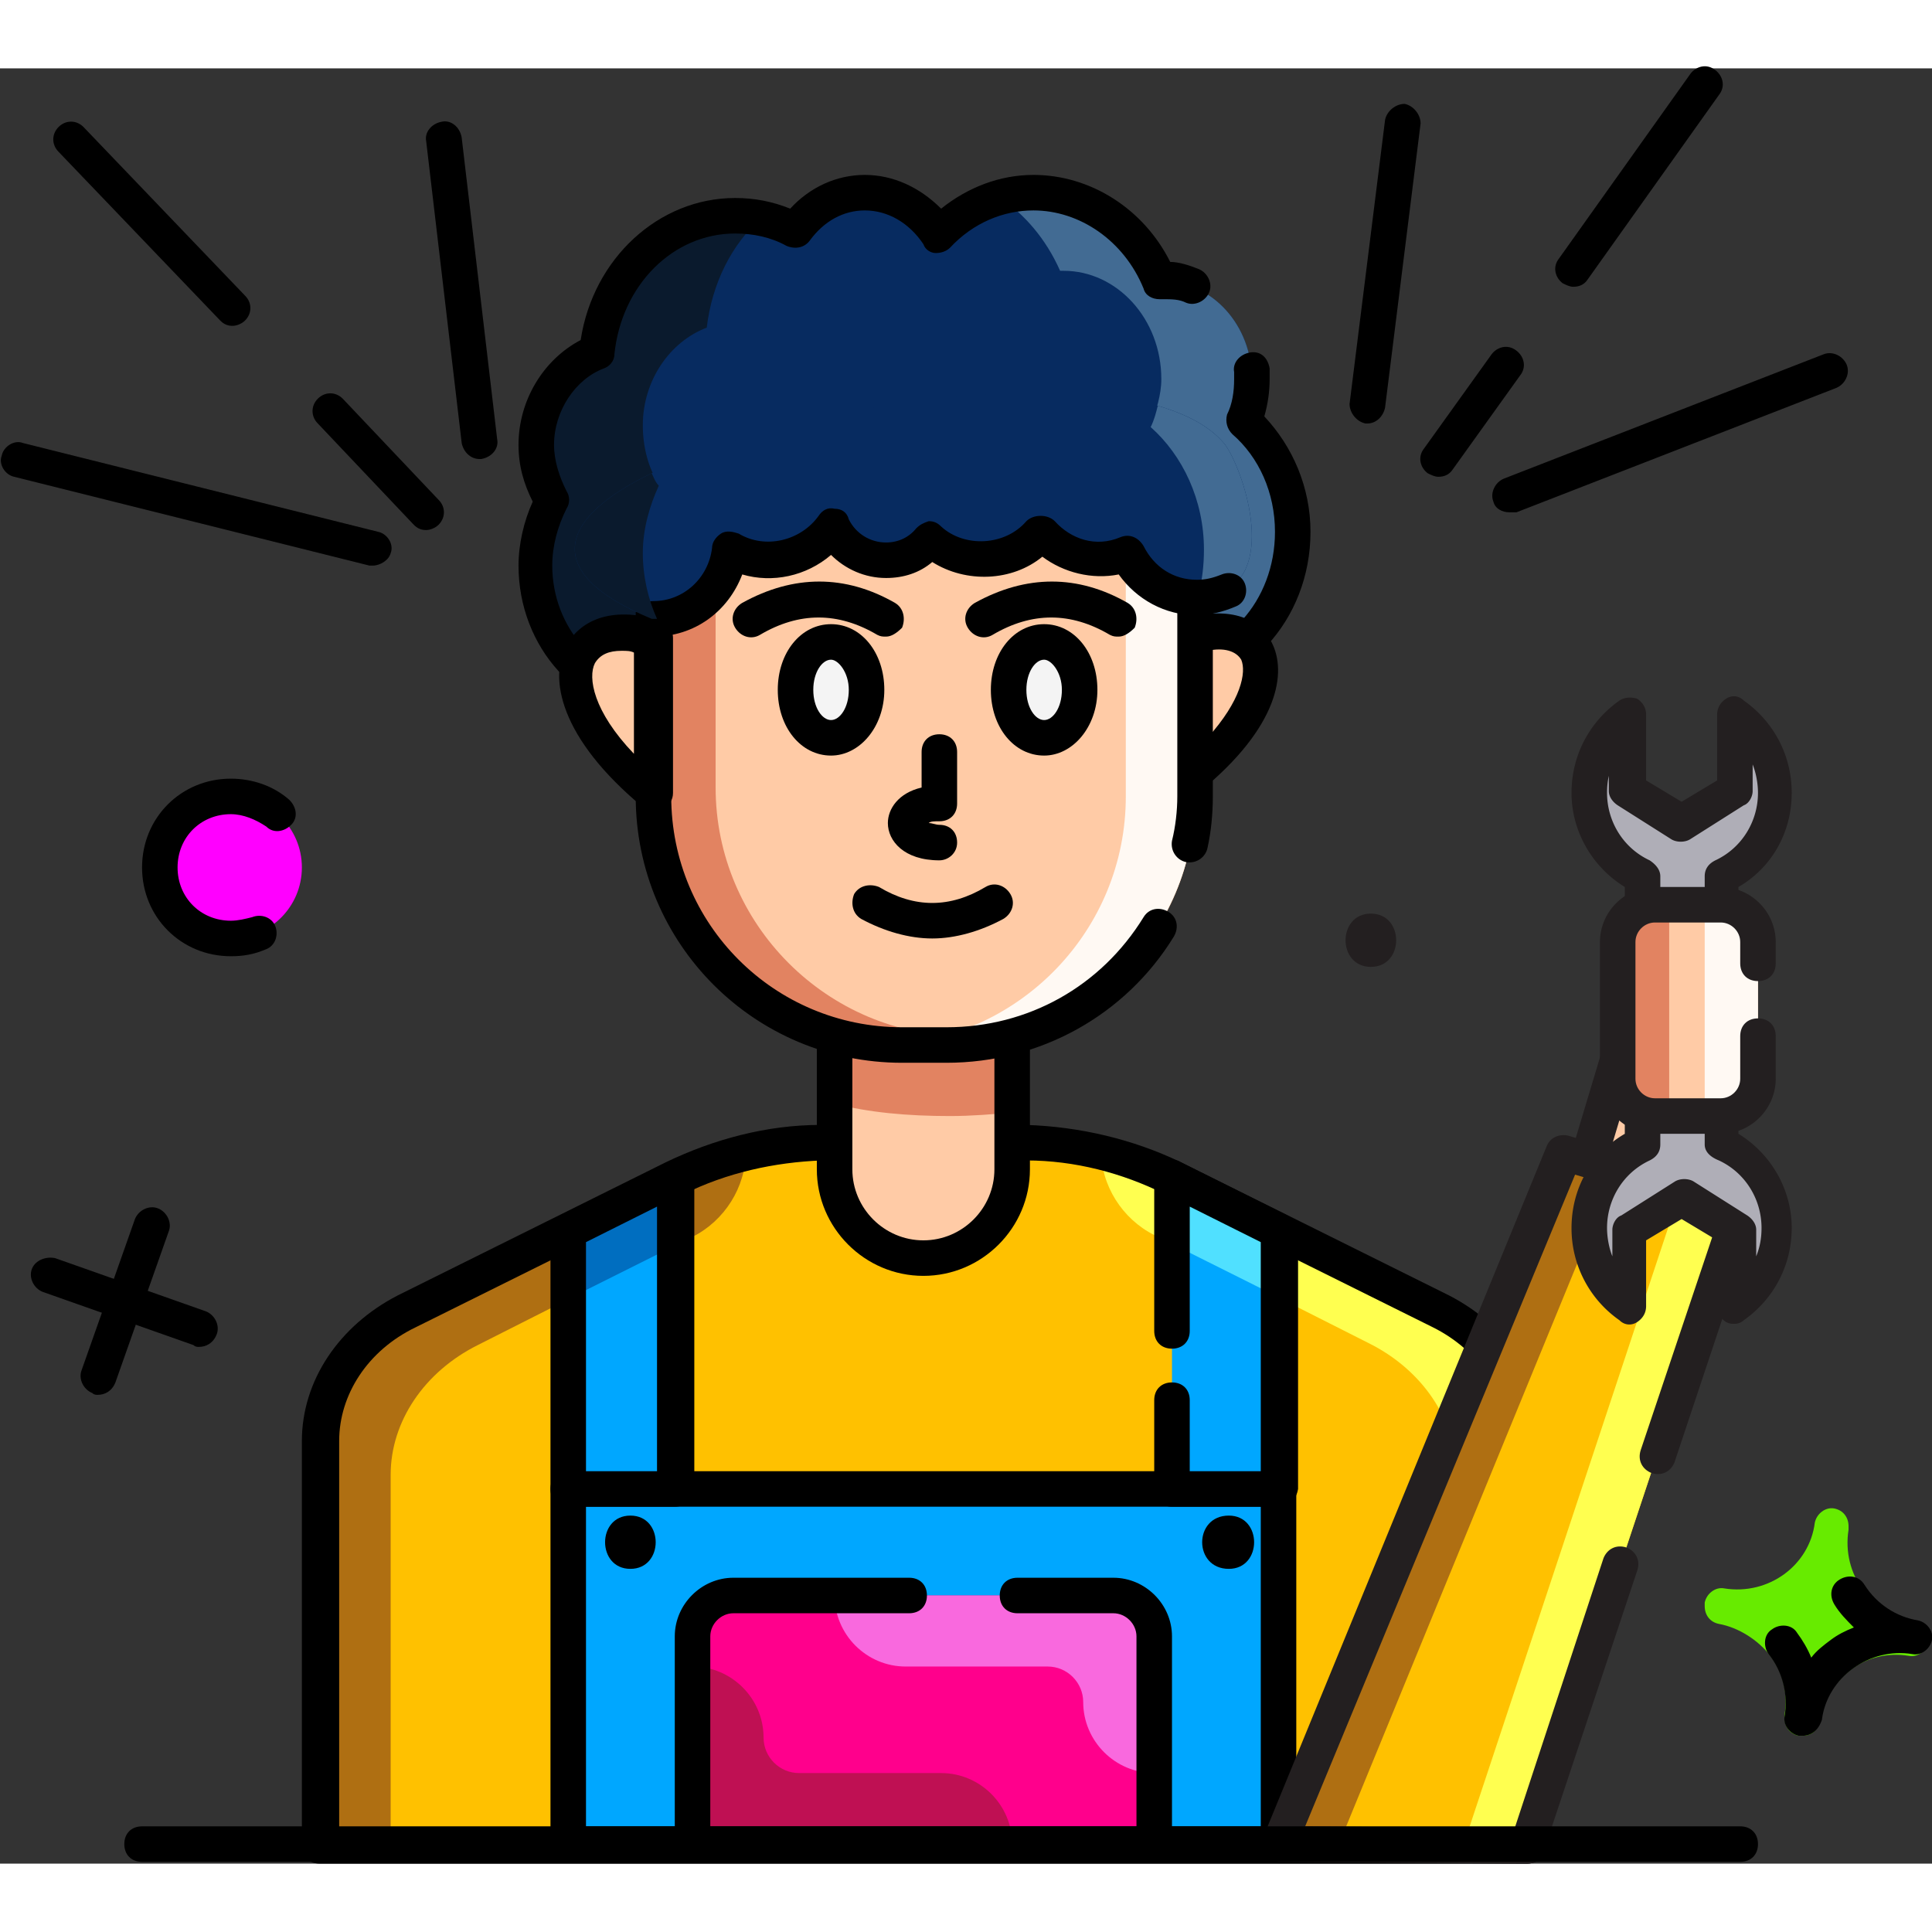 <svg xmlns="http://www.w3.org/2000/svg" version="1.1" xmlns:xlink="http://www.w3.org/1999/xlink" xmlns:svgjs="http://svgjs.com/svgjs" width="512" height="512" x="0" y="0" viewBox="0 0 108.8 101.1" style="enable-background:new 0 0 512 512" xml:space="preserve" class=""><rect x="0" y="0" width="108.8" height="101.1" fill="#333333" stroke="none"/><g><path fill="#ffc100" d="M81.1 70 72 65.5l-6-3c-2.6-1.3-5.4-2-8.2-2l-5.8-.1-5.8.1c-2.9.1-5.7.7-8.2 2l-6 3-9.1 4.5c-3 1.5-4.9 4.3-4.9 7.3v22.8h68V77.3c0-3-1.9-5.8-4.9-7.3z" data-original="#ffc100"></path><path fill="#af6f12" d="M42 61c0 2-1.2 3.9-3 4.8l-3 1.5-9.1 4.6c-3 1.5-4.9 4.3-4.9 7.3v21h-4V77.3c0-3 1.9-5.8 4.9-7.3l9.1-4.5 6-3c1.3-.6 2.6-1.1 4-1.5z" data-original="#af6f12"></path><path fill="#ffff50" d="M62 60.9c0 2 1.2 3.9 3 4.8l3 1.5 9.1 4.6c3 1.5 4.9 4.3 4.9 7.3v21h4V77.2c0-3-1.9-5.8-4.9-7.3L72 65.3l-6-3c-1.3-.6-2.6-1.1-4-1.4z" data-original="#ffff50"></path><path d="M86 101.1H18c-.6 0-1-.4-1-1V77.3c0-3.4 2.1-6.5 5.4-8.2l15.1-7.5c2.7-1.3 5.7-2.1 8.7-2.1l5.8-.1 5.8.1c3 .1 6 .8 8.7 2.1l15.1 7.5c3.3 1.7 5.4 4.8 5.4 8.2v22.8c0 .6-.4 1-1 1zm-67-2h66V77.3c0-2.6-1.7-5.1-4.3-6.4l-15.1-7.5c-2.4-1.2-5.1-1.9-7.8-1.9l-5.8-.1-5.7.1c-2.7.1-5.4.7-7.8 1.9l-15.1 7.5c-2.7 1.3-4.3 3.8-4.3 6.4v21.8z" fill="#000000" data-original="#000000"></path><path fill="#00a7ff" d="M32 80h40v20H32z" data-original="#00a7ff"></path><path fill="#00a7ff" d="M32 80h40v20H32z" data-original="#00a7ff"></path><path d="M72 101H32c-.6 0-1-.4-1-1V80c0-.6.4-1 1-1h40c.6 0 1 .4 1 1v20c0 .6-.4 1-1 1zm-39-2h38V81H33z" fill="#000000" data-original="#000000"></path><path fill="#ff008c" d="M65 100H39V88.3c0-1.2 1-2.3 2.3-2.3h21.5c1.2 0 2.3 1 2.3 2.3V100z" data-original="#ff008c"></path><path fill="#f969de" d="M47 86h15.3c1.5 0 2.7 1.2 2.7 2.7V96c-2.2 0-4-1.8-4-4 0-1.1-.9-2-2-2h-8c-2.2 0-4-1.8-4-4z" data-original="#f969de"></path><path fill="#bf1053" d="M57 100H39V90c2.2 0 4 1.8 4 4 0 1.1.9 2 2 2h8c2.2 0 4 1.8 4 4z" data-original="#bf1053"></path><path d="M65 101H39c-.6 0-1-.4-1-1V88.3c0-1.8 1.5-3.3 3.3-3.3h9.9c.6 0 1 .4 1 1s-.4 1-1 1h-9.9c-.7 0-1.3.6-1.3 1.3V99h24V88.3c0-.7-.6-1.3-1.3-1.3h-5.4c-.6 0-1-.4-1-1s.4-1 1-1h5.4c1.8 0 3.3 1.5 3.3 3.3V100c0 .6-.4 1-1 1z" fill="#000000" data-original="#000000"></path><path fill="#00a7ff" d="M38 62.5V80h-6V65.5z" data-original="#00a7ff"></path><path fill="#006ec0" d="M38 62.5v3.8l-2 1-4 2v-3.8z" data-original="#006ec0"></path><path d="M38 81h-6c-.6 0-1-.4-1-1V65.5c0-.4.2-.7.6-.9l6-3c.3-.2.7-.1 1 0 .3.2.5.5.5.8V80c-.1.6-.5 1-1.1 1zm-5-2h4V64.1l-4 2z" fill="#000000" data-original="#000000"></path><path fill="#00a7ff" d="M72 65.5V80h-6V62.5z" data-original="#00a7ff"></path><path fill="#50e0ff" d="M72 65.5v3.7l-4-2-2-1v-3.7z" data-original="#50e0ff"></path><path d="M72 81h-6c-.6 0-1-.4-1-1v-5c0-.6.4-1 1-1s1 .4 1 1v4h4V66.1l-4-2v7c0 .6-.4 1-1 1s-1-.4-1-1v-8.6c0-.3.2-.7.5-.9s.7-.2 1 0l6 3c.3.2.6.5.6.9V80c-.1.6-.5 1-1.1 1zM35.5 84.5c1.9 0 1.9-3 0-3s-1.9 3 0 3zM69.2 84.5c1.9 0 1.9-3 0-3-2 0-2 3 0 3z" fill="#000000" data-original="#000000"></path><path fill="#ffcba6" d="m89 63 3-10 6 1-4 17z" data-original="#ffcba6"></path><path fill="#231f20" d="M94 72c-.3 0-.7-.2-.8-.5l-5-8c-.2-.2-.2-.5-.2-.8l3-10c.1-.5.6-.8 1.1-.7l6 1c.3 0 .5.2.7.4.2.3.2.6.2.8l-4 17c-.1.4-.4.7-.8.8H94zm-3.9-9.1 3.5 5.6 3.2-13.6-4.1-.7z" data-original="#231f20"></path><path fill="#072b60" d="M70 19.9c.3-.7.5-1.5.5-2.4 0-3.1-2.3-5.5-5-5.5h-.2c-1.3-3-3.9-5-7.1-5-2.1 0-4 .9-5.4 2.4-.9-1.5-2.4-2.4-4.1-2.4-1.6 0-3 .8-3.9 2.1-1-.5-2.2-.8-3.4-.8-4 0-7.4 3.4-7.8 7.7-2 .8-3.4 2.8-3.4 5.2 0 1.2.3 2.2.9 3.1-.6 1.1-.9 2.3-.9 3.7 0 4.1 3 7.4 6.7 7.4 1.3 0 2.5-.4 3.6-1.1H63v-.6c.8.3 1.6.5 2.5.5 4 0 7.3-3.6 7.3-8 0-2.6-1.1-4.9-2.8-6.3z" data-original="#072b60"></path><path fill="#426b93" d="M72.8 26.1c0 4.4-3.3 8-7.3 8-.3 0-.6 0-.8-.1 1.9-1.6 3.1-4.2 3.1-7s-1.2-5.3-3-6.9c.3-.8.6-1.7.6-2.6 0-3.4-2.5-6.1-5.5-6.1h-.2c-.8-1.8-2-3.2-3.5-4.2.6-.1 1.3-.2 2-.2 3.1 0 5.8 2 7.1 5h.2c2.8 0 5 2.5 5 5.5 0 .9-.2 1.6-.5 2.4 1.7 1.4 2.8 3.7 2.8 6.2z" data-original="#426b93"></path><path fill="#0a1a2d" d="M41.4 8.2c.5 0 1 .1 1.5.2-1.7 1.5-2.8 3.7-3.1 6.2-2.1.8-3.6 3-3.6 5.5 0 1.2.3 2.4.9 3.3-.6 1.1-.9 2.5-.9 3.9 0 3.1 1.6 5.8 4 7.1-1 .6-2.1 1-3.3 1-3.7 0-6.7-3.3-6.7-7.4 0-1.3.3-2.6.9-3.6-.6-.9-.9-2-.9-3.1 0-2.4 1.4-4.5 3.4-5.2.4-4.5 3.8-7.9 7.8-7.9z" data-original="#0a1a2d"></path><path fill="#ffcba6" d="M57 50v12c0 2.8-2.2 5-5 5s-5-2.2-5-5V50z" data-original="#ffcba6"></path><path fill="#e28361" d="M57 50v8.8c-1.1.1-2.3.2-3.5.2-2.4 0-4.6-.2-6.5-.7V50z" data-original="#e28361"></path><path d="M52 68c-3.3 0-6-2.7-6-6V50c0-.6.4-1 1-1h10c.6 0 1 .4 1 1v12c0 3.3-2.7 6-6 6zm-4-17v11c0 2.2 1.8 4 4 4s4-1.8 4-4V51zM36.9 36.4c-4.3 0-7.7-3.8-7.7-8.4 0-1.2.3-2.5.8-3.6-.5-1-.8-2-.8-3.2 0-2.5 1.4-4.8 3.5-5.9.7-4.6 4.4-8 8.7-8 1.1 0 2.1.2 3.1.6C45.6 6.7 47.1 6 48.7 6s3.1.7 4.3 1.9C54.5 6.7 56.3 6 58.2 6c3.2 0 6.2 1.9 7.7 4.9.5 0 1.1.2 1.6.4s.8.8.6 1.3-.8.8-1.3.6c-.4-.2-.8-.2-1.3-.2h-.2c-.4 0-.8-.2-.9-.6C63.3 9.7 60.8 8 58.2 8c-1.7 0-3.4.7-4.7 2.1-.2.2-.5.3-.8.3s-.6-.2-.7-.5C51.2 8.7 50 8 48.7 8c-1.2 0-2.3.6-3.1 1.7-.3.4-.8.5-1.3.3-.9-.5-1.9-.7-2.9-.7-3.5 0-6.4 2.9-6.8 6.8 0 .4-.3.7-.6.8-1.6.6-2.8 2.4-2.8 4.3 0 .9.3 1.8.7 2.6.2.3.2.7 0 1-.5 1-.8 2.1-.8 3.2 0 3.5 2.6 6.4 5.7 6.4 1.1 0 2.1-.3 3-1 .2-.1.4-.2.6-.2H62c.1-.2.2-.3.4-.4.3-.2.6-.2.9-.1.7.3 1.4.4 2.2.4 3.5 0 6.3-3.1 6.3-7 0-2.2-.9-4.2-2.4-5.5-.3-.3-.4-.7-.3-1.1.3-.6.4-1.3.4-2v-.4c-.1-.5.3-1 .9-1.1s1 .3 1.1.9v.6c0 .7-.1 1.4-.3 2.1 1.6 1.7 2.6 4 2.6 6.5 0 5-3.7 9-8.3 9-.6 0-1.2-.1-1.8-.2-.2.2-.4.3-.7.3H40.8c-1.2.8-2.5 1.2-3.9 1.2z" fill="#000000" data-original="#000000"></path><path fill="#ffcba6" d="M67 32v8c6.1-5 4.5-9.4 0-8z" data-original="#ffcba6"></path><path d="M67 41c-.1 0-.3 0-.4-.1-.4-.2-.6-.5-.6-.9v-8c0-.4.3-.8.7-1 2.7-.8 4.3.1 4.9 1.3.9 1.7.4 4.8-4 8.4-.1.2-.4.3-.6.3zm1-8.2v4.9c1.9-2.1 2.2-3.7 1.9-4.4-.3-.5-1-.7-1.9-.5z" fill="#000000" data-original="#000000"></path><path fill="#ffcba6" d="M53.3 55h-2.5c-7.7 0-14-6.3-14-14V25.5h30.5V41c0 7.7-6.2 14-14 14z" data-original="#ffcba6"></path><path fill="#fff9f3" d="M67.3 25.5V41c0 7.7-6.3 14-14 14h-3.2c7.4-.4 13.3-6.5 13.3-14V25.5z" data-original="#fff9f3"></path><path fill="#e28361" d="M57 54.5c-1.2.3-2.4.5-3.7.5h-2.5c-7.7 0-14-6.3-14-14V25.5h3.5v15c0 7.7 6.3 14 14 14h2.6z" data-original="#e28361"></path><path d="M53.3 56h-2.5c-8.3 0-15-6.7-15-15V25.5c0-.6.4-1 1-1h30.5c.6 0 1 .4 1 1V41c0 1-.1 2-.3 2.9-.1.5-.6.9-1.2.8-.5-.1-.9-.6-.8-1.2.2-.8.3-1.7.3-2.5V26.5H37.8V41c0 7.2 5.8 13 13 13h2.5c4.6 0 8.7-2.3 11.1-6.2.3-.5.9-.6 1.4-.3s.6.9.3 1.4c-2.7 4.4-7.5 7.1-12.8 7.1z" fill="#000000" data-original="#000000"></path><path fill="#ffcba6" d="M36.8 32.1v8.7c-6.7-5.4-4.9-10.2 0-8.7z" data-original="#ffcba6"></path><path d="M36.8 41.8c-.2 0-.5-.1-.6-.2-4.7-3.9-5.3-7.3-4.3-9.1.7-1.3 2.4-2.3 5.3-1.4.4.1.7.5.7 1v8.7c0 .4-.2.7-.6.9-.2.1-.4.1-.5.1zm-1.8-9c-.7 0-1.2.2-1.5.7-.4.8-.1 2.7 2.2 5.1v-5.7c-.2-.1-.4-.1-.7-.1zM52.9 44.6c-2 0-2.9-1.1-2.9-2.1 0-.8.6-1.7 1.9-2v-2c0-.6.4-1 1-1s1 .4 1 1v2.9c0 .6-.4 1-1 1-.3 0-.5 0-.6.1.2 0 .4.1.6.1.6 0 1 .4 1 1s-.5 1-1 1z" fill="#000000" data-original="#000000"></path><ellipse cx="58.8" cy="35" fill="#f4f4f4" rx="2" ry="2.7" data-original="#f4f4f4"></ellipse><ellipse cx="46.8" cy="35" fill="#f4f4f4" rx="2" ry="2.7" data-original="#f4f4f4"></ellipse><path d="M58.8 38.7c-1.7 0-3-1.6-3-3.7s1.3-3.7 3-3.7 3 1.6 3 3.7-1.4 3.7-3 3.7zm0-5.4c-.5 0-1 .7-1 1.7s.5 1.7 1 1.7 1-.7 1-1.7-.6-1.7-1-1.7zM46.8 38.7c-1.7 0-3-1.6-3-3.7s1.3-3.7 3-3.7 3 1.6 3 3.7-1.4 3.7-3 3.7zm0-5.4c-.5 0-1 .7-1 1.7s.5 1.7 1 1.7 1-.7 1-1.7-.6-1.7-1-1.7z" fill="#000000" data-original="#000000"></path><path fill="#072b60" d="M68.8 29.5c-.4.2-.9.3-1.4.3-.4 0-.9 0-1.5-.2-1.1-.4-2-1.2-2.5-2.2-.5.2-1 .3-1.5.3-1.3 0-2.5-.6-3.3-1.5-.8.9-2 1.5-3.3 1.5-1.2 0-2.2-.5-3-1.2-.6.7-1.5 1.2-2.5 1.2-1.3 0-2.4-.8-3-1.9-.8 1.1-2.1 1.9-3.6 1.9-.8 0-1.6-.2-2.2-.6-.2 2.1-1.9 3.8-4 3.9h-.3c-6.5-2.7-5-5.8 0-8.2C43.9 19.3 58 17 65.2 19c1.7.5 3 1.2 3.8 2.2 1 1.4 2.9 7-.2 8.3z" data-original="#072b60"></path><path fill="#0043a9" d="M69.1 29.5c-.5.2-1.1.4-1.7.4h-.1c-.5 0-1-.1-1.4-.2l1.6-.1 1.3-.1z" data-original="#0043a9"></path><path fill="#426b93" d="M68.8 29.5h.3c-.5.2-1.1.4-1.7.4v-.1c0-.1.1-.1.1-.2.2-.8.3-1.6.3-2.5 0-2.8-1.2-5.3-3-6.9.2-.4.3-.8.4-1.2 1.7.5 3 1.2 3.8 2.2 1 1.4 2.9 7-.2 8.3z" data-original="#426b93"></path><path d="M36.8 32c-.6 0-1-.4-1-1s.4-1 1-1c1.7 0 3.1-1.3 3.3-3 0-.3.2-.6.5-.8s.7-.1 1 0c1.5.9 3.5.4 4.5-1 .2-.3.5-.5.9-.4.4 0 .7.2.8.6.4.8 1.2 1.3 2.1 1.3.7 0 1.3-.3 1.7-.8.2-.2.4-.3.7-.4.3 0 .5.1.7.3 1.3 1.2 3.6 1.1 4.8-.3.2-.2.5-.3.8-.3.3 0 .6.1.8.3.9 1 2.3 1.5 3.7.9.5-.2 1 0 1.3.5.6 1.2 1.7 1.9 3 1.9.5 0 .9-.1 1.4-.3s1.1 0 1.3.5 0 1.1-.5 1.3c-.7.3-1.5.5-2.2.5-1.8 0-3.4-.9-4.4-2.3-1.5.3-3.1-.1-4.3-1-1.7 1.4-4.3 1.5-6.2.3-.7.6-1.6.9-2.6.9-1.2 0-2.3-.5-3.1-1.3-1.4 1.2-3.3 1.6-5 1.1-.8 2.1-2.7 3.5-5 3.5z" fill="#000000" data-original="#000000"></path><path d="M49.9 32c-.2 0-.3 0-.5-.1-2.2-1.3-4.4-1.3-6.6 0-.5.3-1.1.1-1.4-.4s-.1-1.1.4-1.4c2.9-1.6 5.8-1.6 8.6 0 .5.3.6.9.4 1.4-.3.3-.6.5-.9.5zM63 32c-.2 0-.3 0-.5-.1-2.2-1.3-4.4-1.3-6.6 0-.5.3-1.1.1-1.4-.4s-.1-1.1.4-1.4c2.9-1.6 5.8-1.6 8.6 0 .5.3.6.9.4 1.4-.3.3-.6.5-.9.5zM52.5 49c-1.3 0-2.7-.4-4-1.1-.5-.3-.6-.9-.4-1.4.3-.5.9-.6 1.4-.4 2 1.2 4 1.2 6 0 .5-.3 1.1-.1 1.4.4s.1 1.1-.4 1.4c-1.3.7-2.7 1.1-4 1.1zM5.5 74.7c-.1 0-.2 0-.3-.1-.5-.2-.8-.8-.6-1.3l3-8.5c.2-.5.8-.8 1.3-.6s.8.8.6 1.3l-3 8.5c-.2.5-.6.7-1 .7z" fill="#000000" data-original="#000000"></path><path d="M11.2 72c-.1 0-.2 0-.3-.1l-8.5-3c-.5-.2-.8-.8-.6-1.3.2-.5.8-.7 1.3-.6l8.5 3c.5.2.8.8.6 1.3s-.6.7-1 .7z" fill="#000000" data-original="#000000"></path><circle cx="13" cy="45" r="4" fill="#ff00ff" data-original="#ff00ff"></circle><path d="M13 50c-2.8 0-5-2.2-5-5s2.2-5 5-5c1.2 0 2.4.4 3.3 1.2.4.4.5 1 .1 1.4s-1 .5-1.4.1c-.6-.4-1.3-.7-2-.7-1.7 0-3 1.3-3 3s1.3 3 3 3c.4 0 .8-.1 1.2-.2.5-.2 1.1 0 1.3.5s0 1.1-.5 1.3c-.7.3-1.3.4-2 .4z" fill="#000000" data-original="#000000"></path><path fill="#67eb00" d="M101.5 93.9h-.2c-.5-.1-.8-.5-.8-1v-.2c.2-1.2-.1-2.4-.8-3.3s-1.8-1.6-2.9-1.8c-.5-.1-.8-.5-.8-1v-.2c.1-.5.6-.9 1.1-.8 2.5.4 4.8-1.3 5.1-3.7.1-.5.6-.9 1.1-.8s.8.5.8 1v.2c-.4 2.5 1.3 4.8 3.7 5.1.5.1.8.5.8 1v.2c-.1.5-.6.9-1.1.8-1.2-.2-2.4.1-3.3.8s-1.6 1.8-1.8 2.9c0 .5-.4.8-.9.8z" data-original="#67eb00"></path><path d="M101.5 93.9h-.2c-.5-.1-.9-.6-.8-1.1.2-1.2-.1-2.5-.9-3.5-.3-.4-.3-1.1.2-1.4.4-.3 1.1-.3 1.4.2.3.4.6.9.8 1.4.3-.4.7-.7 1.1-1s.8-.5 1.3-.7c-.4-.4-.8-.8-1.1-1.3s-.2-1.1.3-1.4 1.1-.2 1.4.3c.7 1.1 1.8 1.8 3 2 .5.1.9.6.8 1.1s-.6.9-1.1.8c-2.4-.4-4.8 1.3-5.1 3.7-.2.6-.6.9-1.1.9z" fill="#000000" data-original="#000000"></path><path fill="#ffc100" d="m88 61-16 39 14 .1L98 64z" data-original="#ffc100"></path><path fill="#ffff50" d="m98 64-12 36.1h-3.6L94.7 63z" data-original="#ffff50"></path><path fill="#af6f12" d="M98 64v.1L91 62l-15.6 38H72l16-39z" data-original="#af6f12"></path><path fill="#231f20" d="m86 101.1-14-.1c-.3 0-.6-.2-.8-.4s-.2-.6-.1-.9l16-39c.2-.5.7-.7 1.2-.6l10 3c.3.1.5.3.6.5s.1.5.1.8l-4.7 14.1c-.2.5-.7.8-1.3.6-.5-.2-.8-.7-.6-1.3l4.4-13.1-8.1-2.4L73.5 99l11.8.1 5-15.2c.2-.5.7-.8 1.3-.6.5.2.8.7.6 1.3l-5.3 15.9c-.1.4-.5.6-.9.6z" data-original="#231f20"></path><path fill="#afaeb7" d="M97 60.6V45.5c1.7-.9 3-2.6 3-4.7 0-1.8-.9-3.4-2.3-4.3v4.3l-3 1.9-3-1.9v-4.3c-1.4.9-2.3 2.5-2.3 4.3 0 2.1 1.2 3.9 3 4.7v15.1c-1.7.9-3 2.6-3 4.7 0 1.8.9 3.4 2.3 4.3v-4.3l3-1.9 3 1.9v4.3c1.4-.9 2.3-2.5 2.3-4.3 0-2-1.2-3.8-3-4.7z" data-original="#afaeb7"></path><path fill="#231f20" d="M97.7 70.7c-.2 0-.3 0-.5-.1-.3-.2-.5-.5-.5-.9V66l-2-1.2-2 1.2v3.7c0 .4-.2.7-.5.9s-.7.2-1-.1a6.31 6.31 0 0 1-2.7-5.2c0-2.2 1.1-4.2 3-5.3V46.1c-1.8-1.1-3-3.1-3-5.3 0-2.1 1-4 2.7-5.2.3-.2.7-.2 1-.1.3.2.5.5.5.9v3.7l2 1.2 2-1.2v-3.7c0-.4.2-.7.5-.9s.7-.2 1 .1c1.7 1.2 2.7 3.1 2.7 5.2 0 2.2-1.1 4.2-3 5.3V60c1.8 1.1 3 3.1 3 5.3 0 2.1-1 4-2.7 5.2-.1.1-.3.2-.5.2zm-6.9-31.5c-.2.5-.3 1-.3 1.6 0 1.6.9 3.1 2.4 3.8.3.2.6.5.6.9v15.1c0 .4-.2.7-.6.9-1.5.7-2.4 2.2-2.4 3.8 0 .5.1 1.1.3 1.6v-1.5c0-.3.2-.7.5-.8l3-1.9c.3-.2.8-.2 1.1 0l3 1.9c.3.2.5.5.5.8v1.5c.2-.5.3-1 .3-1.6 0-1.6-.9-3.1-2.4-3.8-.5-.2-.8-.5-.8-.9V45.5c0-.4.2-.7.6-.9 1.5-.7 2.4-2.2 2.4-3.8 0-.5-.1-1.1-.3-1.6v1.5c0 .3-.2.7-.5.8l-3 1.9c-.3.2-.8.2-1.1 0l-3-1.9c-.3-.2-.5-.5-.5-.8v-1.5z" data-original="#231f20"></path><path fill="#ffcba6" d="M99 49.1v7.7c0 1.2-1 2.1-2.1 2.1h-3.7c-1.2.1-2.2-.9-2.2-2v-7.7c0-1.2 1-2.1 2.1-2.1h3.7c1.2-.1 2.2.9 2.2 2z" data-original="#ffcba6"></path><path fill="#fff9f3" d="M99 49.1v7.7c0 1.2-1 2.1-2.1 2.1H96V47h.9c1.1 0 2.1 1 2.1 2.1z" data-original="#fff9f3"></path><path fill="#e28361" d="M94 47v12h-.9C92 59 91 58 91 56.9v-7.7c0-1.2 1-2.1 2.1-2.1h.9z" data-original="#e28361"></path><path fill="#231f20" d="M96.9 60h-3.7c-1.7 0-3.1-1.4-3.1-3.1v-7.7c0-1.7 1.4-3.1 3.1-3.1h3.7c1.7 0 3.1 1.4 3.1 3.1v1.2c0 .6-.4 1-1 1s-1-.4-1-1v-1.2c0-.6-.5-1.1-1.1-1.1h-3.7c-.6 0-1.1.5-1.1 1.1v7.7c0 .6.5 1.1 1.1 1.1h3.7c.6 0 1.1-.5 1.1-1.1v-2.4c0-.6.4-1 1-1s1 .4 1 1v2.4c0 1.7-1.4 3.1-3.1 3.1zM77.2 50.6c1.9 0 1.9-3 0-3s-1.9 3 0 3z" data-original="#231f20"></path><path d="M98 101H8c-.6 0-1-.4-1-1s.4-1 1-1h90c.6 0 1 .4 1 1s-.4 1-1 1zM88.6 12.3c-.2 0-.4-.1-.6-.2-.4-.3-.6-.9-.2-1.4L95.2.3c.3-.4.9-.6 1.4-.2.4.3.6.9.2 1.4l-7.4 10.4c-.2.3-.5.4-.8.4zM81 23c-.2 0-.4-.1-.6-.2-.4-.3-.6-.9-.2-1.4l3.8-5.3c.3-.4.9-.6 1.4-.2.4.3.6.9.2 1.4l-3.8 5.3c-.2.3-.5.4-.8.4zM85 25c-.4 0-.8-.2-.9-.6-.2-.5.1-1.1.6-1.3l18-7c.5-.2 1.1.1 1.3.6s-.1 1.1-.6 1.3l-18 7H85zM77 20h-.1c-.5-.1-.9-.6-.9-1.1l2-16c.1-.5.6-.9 1.1-.9.5.1.9.6.9 1.1l-2 16c-.1.5-.5.9-1 .9zM13.1 14.5c-.3 0-.5-.1-.7-.3L3.3 4.7c-.4-.4-.4-1 0-1.4s1-.4 1.4 0l9.1 9.5c.4.4.4 1 0 1.4-.2.2-.5.3-.7.3zM24 26c-.3 0-.5-.1-.7-.3L17.9 20c-.4-.4-.4-1 0-1.4s1-.4 1.4 0l5.4 5.7c.4.4.4 1 0 1.4-.2.2-.5.3-.7.3zM27 22c-.5 0-.9-.4-1-.9l-2-17c-.1-.5.3-1 .9-1.1.5-.1 1 .3 1.1.9l2 17c.1.5-.3 1-.9 1.1zM21 28h-.2l-20-5c-.5-.1-.9-.7-.7-1.2.1-.5.7-.9 1.2-.7l20 5c.5.1.9.7.7 1.2-.1.4-.6.7-1 .7z" fill="#000000" data-original="#000000"></path><path fill="#0a1a2d" d="M36.2 27.3c0 1.3.3 2.6.8 3.7h-.3c-6.5-2.7-5-5.8 0-8.2.1.2.2.5.4.7-.5 1.1-.9 2.4-.9 3.8z" data-original="#0a1a2d"></path></g></svg>